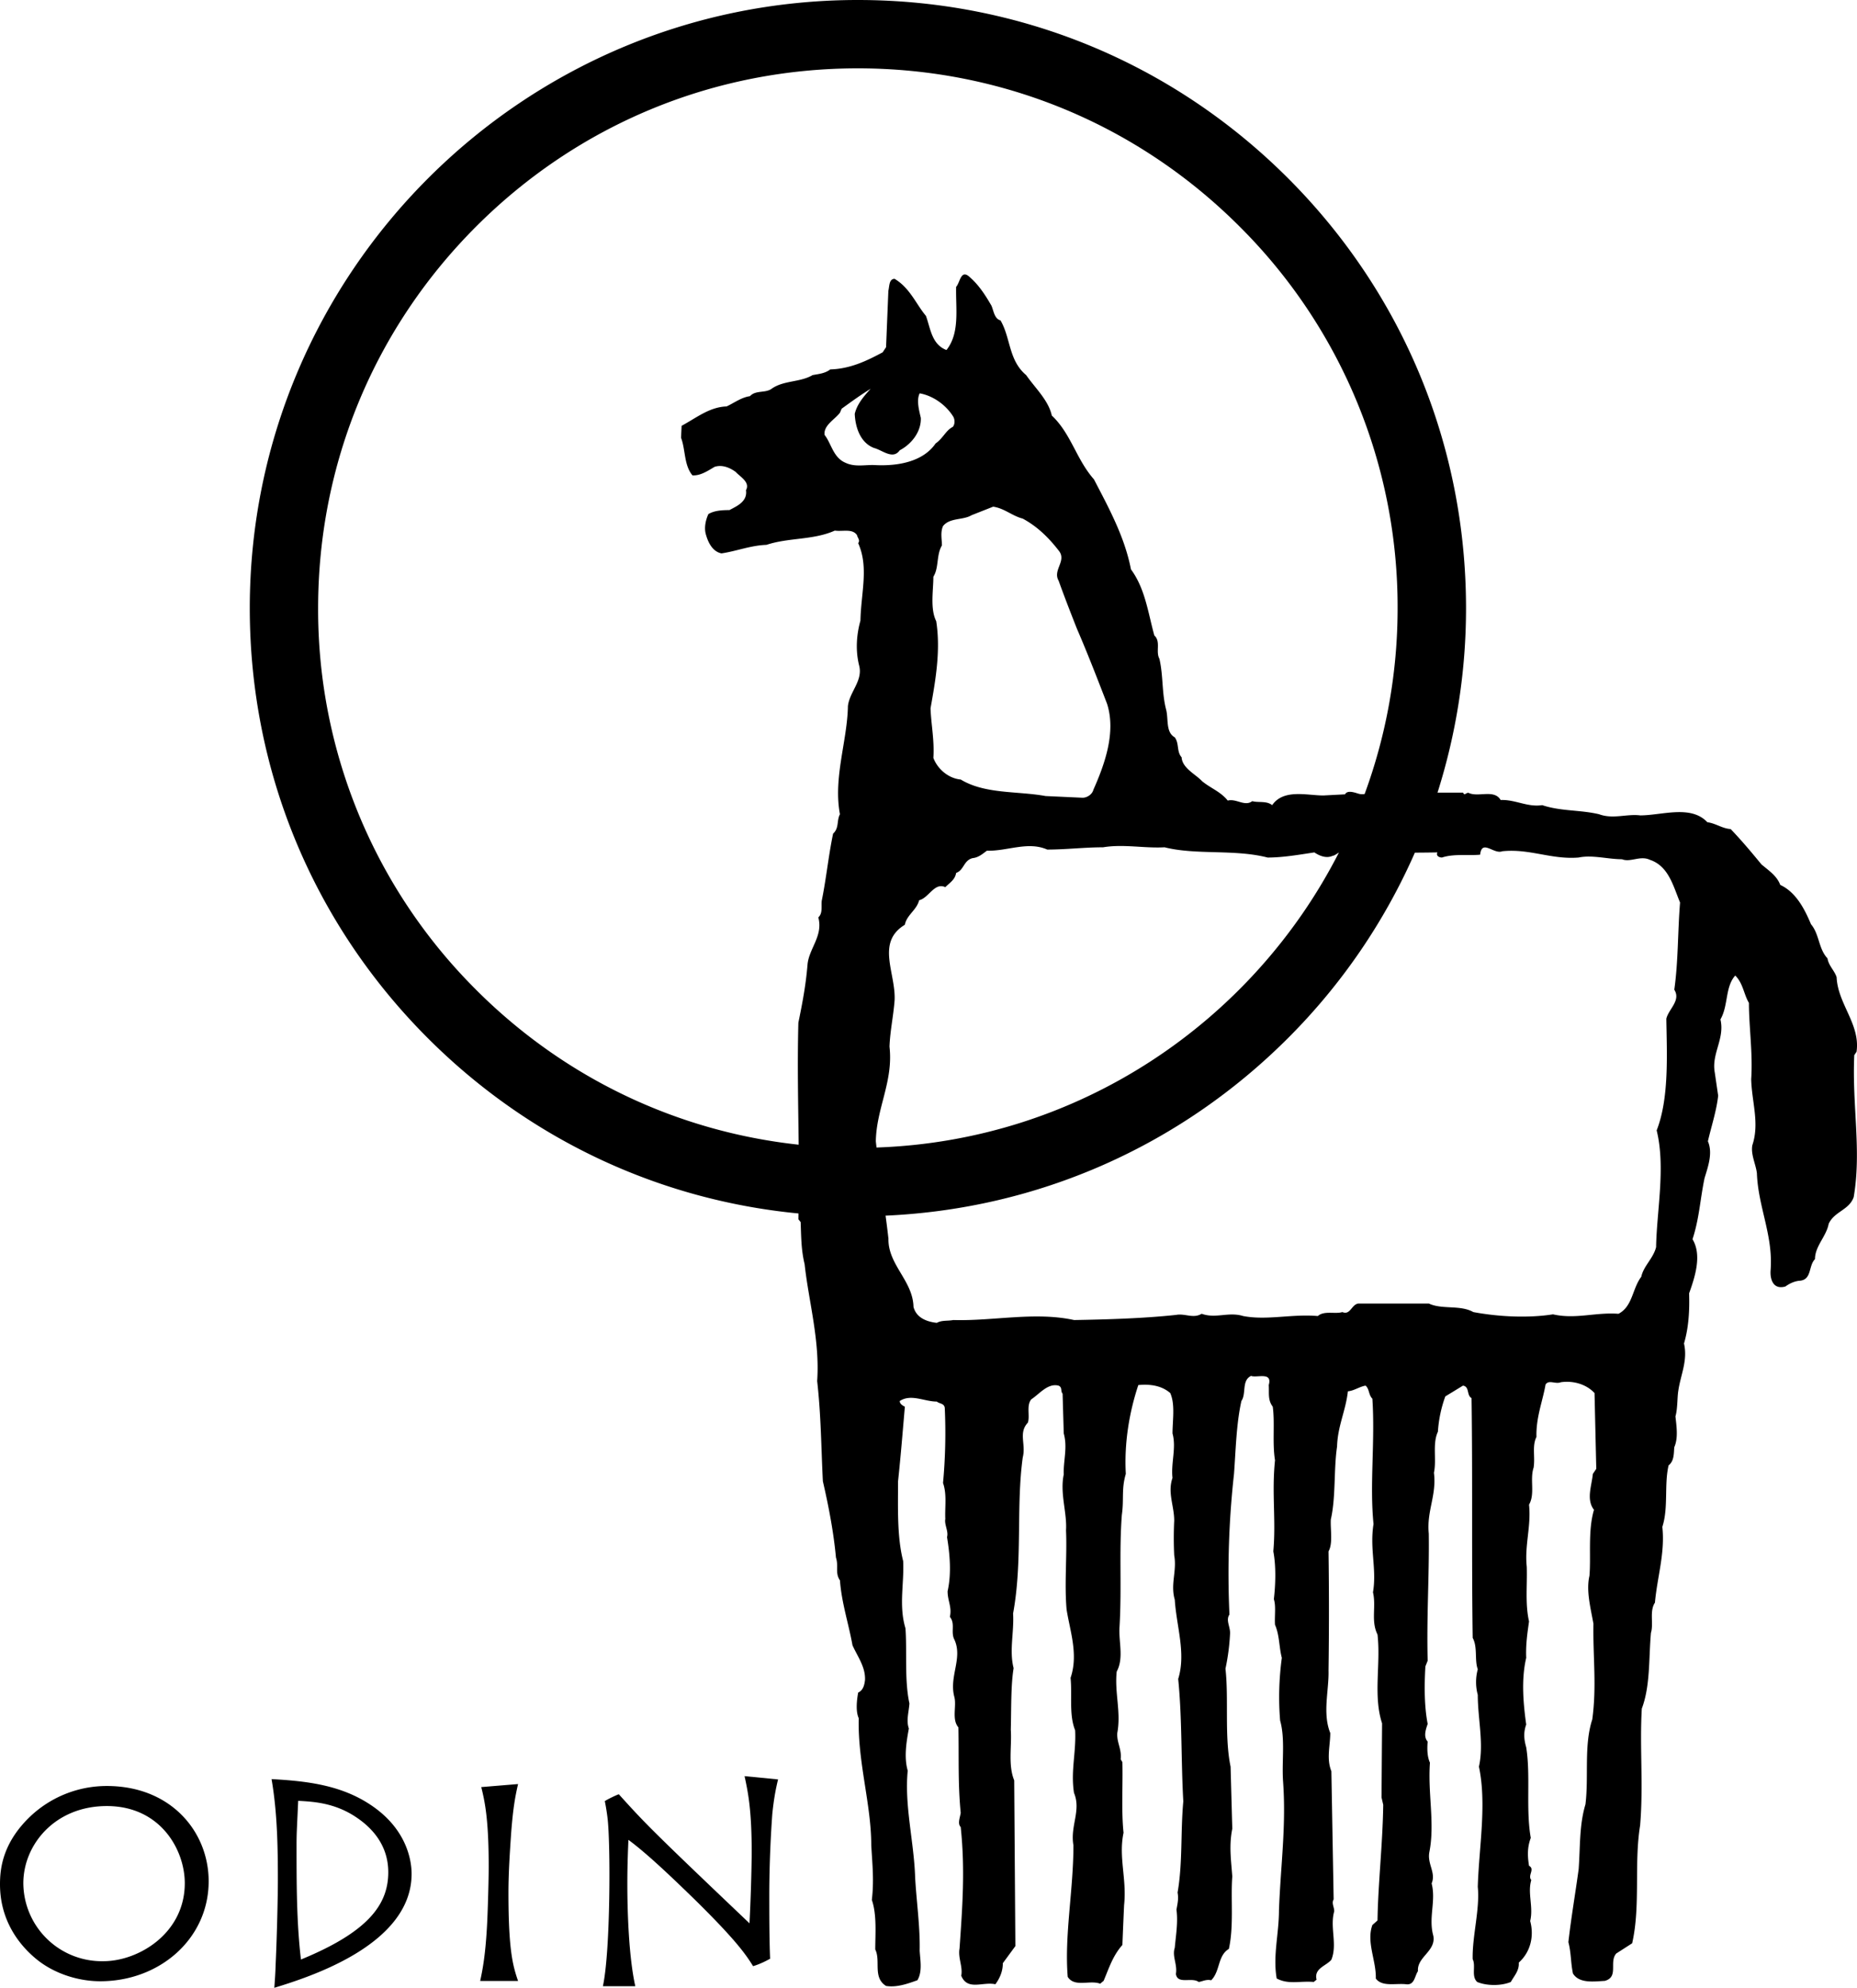 <?xml version="1.0" encoding="utf-8"?>
<svg version="1.1" id="FM_Logo" xmlns="http://www.w3.org/2000/svg" x="0" y="0" width="85" height="90.976" viewBox="0 0 85 90.976" xml:space="preserve">
  <path d="M84.875 48.292l.104-.156c.183-1.251-.86-2.189-.912-3.414-.104-.313-.364-.522-.418-.861-.416-.443-.364-1.095-.756-1.564-.285-.678-.678-1.46-1.406-1.798-.157-.418-.522-.652-.861-.939-.495-.6-.887-1.069-1.408-1.616-.391-.026-.677-.261-1.068-.313-.756-.808-2.084-.313-3.075-.313-.601-.078-1.251.183-1.878-.052-.887-.209-1.746-.13-2.606-.417-.678.104-1.226-.261-1.903-.235-.287-.495-.99-.13-1.434-.312-.13-.079-.208.156-.286-.027h-1.169a27.876 27.876 0 001.305-8.441c0-7.435-2.896-14.425-8.152-19.682C53.691 2.895 46.701 0 39.267 0 23.919 0 11.433 12.486 11.433 27.834c0 7.434 2.895 14.424 8.152 19.681 4.611 4.611 10.555 7.404 16.963 8.021l-.004.264.104.131c.026.729.026 1.277.182 1.929.183 1.694.704 3.493.574 5.345.182 1.616.182 3.049.261 4.588.26 1.121.495 2.346.599 3.492.131.392-.052.704.183 1.043.078 1.043.391 1.955.574 2.971.234.522.599.992.573 1.592-.026.208-.078.469-.313.572-.052.287-.13.836.026 1.174-.052 2.008.573 3.938.573 5.814.053.911.131 1.615.027 2.502.234.678.156 1.563.156 2.268.261.521-.13 1.277.495 1.669.496.078.991-.104 1.434-.261.235-.392.13-.912.104-1.355.026-1.07-.156-2.347-.208-3.363-.052-1.617-.496-3.285-.339-4.875-.182-.625-.052-1.355.052-1.929-.13-.364 0-.756.026-1.147-.235-1.068-.104-2.424-.182-3.44-.313-1.043-.053-2.06-.105-3.076-.286-1.121-.234-2.45-.234-3.649.13-1.226.208-2.217.312-3.416-.104-.051-.234-.129-.234-.26.521-.34 1.121.026 1.694.026.131.104.339.078.366.286a24.803 24.803 0 01-.079 3.441c.183.521.079 1.094.104 1.643-.052.26.157.572.079.833.13.782.208 1.669.026 2.478 0 .442.208.729.104 1.172.261.313.026.705.208 1.043.392.861-.26 1.694 0 2.633.104.418-.13 1.018.183 1.383.027 1.433-.026 2.554.105 3.91-.027.207-.157.494 0 .65.208 1.956.077 3.676-.053 5.553-.078.443.157.834.078 1.252.287.703.991.261 1.563.391.209-.287.34-.6.34-.964l.574-.782-.053-7.586c-.287-.704-.105-1.538-.156-2.32.025-.965 0-2.033.129-2.815-.207-.808.027-1.642-.024-2.503.442-2.397.13-4.875.442-7.141.156-.601-.209-1.123.234-1.592.105-.312-.078-.781.157-1.068.364-.234.756-.756 1.251-.625.182.078.079.26.182.363l.053 1.825c.183.651-.025 1.252 0 1.877-.183.86.156 1.747.104 2.556.052 1.172-.078 2.449.026 3.623.156.99.547 2.06.182 3.129.079.781-.078 1.693.209 2.397.053 1.017-.209 1.851-.052 2.867.338.808-.183 1.512-.026 2.399 0 2.059-.417 4.117-.261 6.021.313.496 1.017.131 1.485.313l.158-.131c.233-.547.416-1.146.859-1.642.025-.626.053-1.278.078-1.825.13-1.2-.262-2.189-.025-3.311-.105-.991-.027-2.164-.053-3.232l-.078-.131c.053-.469-.183-.756-.156-1.199.182-.964-.131-1.852-.026-2.814.339-.627.077-1.383.13-2.06.105-1.851-.025-3.389.105-5.11.104-.729-.027-1.172.182-1.877-.078-1.406.156-2.815.572-4.065.549-.054 1.069.026 1.461.364.234.521.104 1.252.104 1.851.183.651-.078 1.356 0 2.034-.235.678.078 1.277.078 1.955a16.213 16.213 0 000 1.59c.13.73-.183 1.303.026 2.033.078 1.226.521 2.451.156 3.623.182 1.799.129 3.755.234 5.604-.13 1.408-.025 2.815-.262 4.171.053.287 0 .496-.051.783.078.573-.026 1.172-.078 1.746-.131.391.129.756.052 1.199.077.494.729.13 1.043.365.183-.026.339-.131.573-.078.418-.418.287-1.121.808-1.435.235-1.042.079-2.319.157-3.312-.053-.754-.157-1.406 0-2.188l-.078-2.842c-.287-1.382-.079-3.103-.234-4.483a9.914 9.914 0 00.209-1.591c.025-.313-.209-.625-.027-.886a41.198 41.198 0 01.209-6.439c.078-1.043.104-2.293.339-3.336.233-.34 0-.938.442-1.147.262.104.991-.208.809.418.025.364-.053.677.183.989.104.73-.026 1.67.104 2.451-.157 1.512.052 2.737-.078 4.17.13.679.104 1.513.025 2.19.104.313.026.782.053 1.173.209.471.182 1.018.312 1.512-.131.965-.156 1.93-.078 2.869.234.834.078 1.823.131 2.736.156 2.059-.105 3.857-.184 5.943 0 1.095-.286 2.086-.104 3.127.547.287 1.043.105 1.695.158l.131-.104c-.131-.522.441-.626.676-.912.287-.705-.077-1.487.131-2.216 0-.209-.131-.365-.026-.548l-.104-5.865c-.234-.574-.051-1.173-.051-1.747-.365-.912-.054-1.955-.08-2.867a190.34 190.34 0 000-5.449c.209-.365.08-.99.105-1.459.234-1.017.13-2.295.286-3.336.026-.939.392-1.617.496-2.529.286-.026.521-.209.808-.26.182.155.131.416.312.599.131 1.955-.131 3.909.053 5.735-.184 1.146.156 2.059-.025 3.127.155.652-.104 1.305.207 1.93.157 1.355-.207 2.79.209 4.066l-.025 3.39.078.339c-.026 1.824-.235 3.57-.262 5.292l-.234.208c-.286.781.183 1.643.156 2.449.287.392.912.209 1.383.262.391.053.391-.365.547-.6-.053-.651.834-.912.703-1.616-.233-.834.131-1.591-.078-2.398.209-.495-.208-.886-.104-1.433.261-1.305-.077-2.686.027-4.094-.131-.287-.131-.651-.104-.965-.209-.234-.078-.572 0-.808-.156-.808-.156-1.746-.104-2.633l.104-.261c-.053-1.981.077-3.937.051-5.813-.104-1.042.365-1.746.236-2.789.129-.6-.078-1.33.182-1.877a5.78 5.78 0 01.339-1.616l.809-.494c.312.051.156.442.392.572.052 3.598 0 7.482.052 10.975.233.418.077 1.017.233 1.435a2.243 2.243 0 000 1.173c0 1.096.287 2.241.053 3.284.365 1.722 0 3.702-.053 5.501.104 1.016-.26 2.268-.233 3.311.155.312-.078.781.208 1.043.443.183 1.095.183 1.537 0 .158-.287.392-.521.365-.888.549-.493.705-1.225.522-1.901.156-.652-.131-1.278.051-1.877-.182-.209.183-.496-.104-.652-.077-.469-.077-.86.08-1.277-.235-1.33 0-2.842-.209-4.145-.104-.365-.131-.678 0-1.043-.131-.938-.235-2.061 0-3.051-.026-.599.052-1.121.129-1.668-.182-.808-.077-1.642-.104-2.502-.104-.99.208-1.852.104-2.842.287-.496.027-1.146.21-1.695.077-.494-.078-.989.13-1.406-.026-.887.287-1.643.417-2.399.157-.233.444 0 .704-.104.548-.077 1.146.078 1.537.496l.08 3.468-.157.233c-.052.549-.313 1.174.052 1.643-.286.965-.13 2.138-.208 3.023-.157.678.052 1.461.183 2.19-.026 1.538.155 2.842-.053 4.38-.391 1.199-.156 2.607-.312 3.885-.287.963-.234 1.902-.312 2.971-.156 1.147-.339 2.189-.47 3.336.131.496.104.938.209 1.435.286.47.964.365 1.46.339.65-.183.182-.859.521-1.252l.729-.468c.392-1.722.078-3.624.365-5.397.155-1.851-.027-3.597.077-5.344.392-1.042.313-2.268.418-3.467.13-.417-.078-.99.183-1.382.104-1.173.468-2.267.339-3.468.286-.885.078-1.928.286-2.814.261-.208.235-.547.261-.834.184-.417.104-.939.053-1.407.104-.366.078-.86.131-1.174.104-.729.441-1.381.26-2.163.209-.704.261-1.486.234-2.295.261-.729.6-1.746.156-2.477.313-.963.34-1.772.549-2.789.155-.521.391-1.146.155-1.694.156-.678.392-1.381.47-2.085l-.156-1.068c-.157-.861.469-1.539.26-2.425.365-.626.209-1.486.678-2.008.365.365.391.861.626 1.252 0 1.094.183 2.294.104 3.493.025 1.042.391 2.007.052 3.023-.078.418.157.86.209 1.277.052 1.538.756 2.867.626 4.458-.027.417.13.886.678.729.182-.131.391-.234.625-.262.6-.025.418-.677.73-.99 0-.599.521-1.041.626-1.615.26-.573.938-.627 1.146-1.225.365-2.141-.079-4.174.026-6.495M40.011 20.504c.391.104.86.547 1.173.104.547-.286.99-.86.964-1.485-.078-.339-.208-.808-.052-1.121.6.104 1.199.521 1.538 1.068.079.131.079.365-.026.47-.313.156-.443.521-.782.755-.573.835-1.72 1.043-2.763.991-.443-.026-.912.104-1.356-.104-.573-.235-.651-.887-.964-1.277-.052-.444.469-.704.704-1.017l.078-.183c.469-.338.86-.625 1.329-.912-.313.339-.625.704-.73 1.147.027.626.261 1.33.887 1.564m8.446 6.074c.261.73.547 1.46.834 2.19.496 1.147.939 2.294 1.382 3.441.417 1.303-.104 2.763-.626 3.936-.052.209-.285.365-.495.365l-1.694-.078c-1.277-.235-2.764-.078-3.883-.756-.574-.052-1.07-.496-1.252-.991.052-.808-.104-1.538-.13-2.268.234-1.303.469-2.659.26-3.988-.286-.574-.13-1.408-.13-2.034.26-.416.13-.99.391-1.433 0-.287-.078-.6.052-.887.313-.391.913-.26 1.303-.495l.991-.391c.521.078.859.417 1.355.547.678.366 1.199.887 1.643 1.461.39.469-.288.886-.001 1.381m-8.368 25.651c.026-1.512.808-2.737.626-4.327.026-.73.182-1.408.234-2.138.052-1.251-.86-2.633.469-3.441.079-.443.548-.678.652-1.121.443-.104.704-.834 1.199-.599.209-.209.444-.339.496-.652.365-.13.338-.573.756-.678.26-.026.442-.182.65-.339.939.026 1.877-.443 2.764-.052.86 0 1.694-.104 2.556-.104.938-.156 1.877.052 2.815 0 1.459.365 3.205.078 4.717.469.705 0 1.435-.13 2.139-.235.234.157.547.287.834.157.094-.014.195-.096.29-.152-3.968 7.777-11.929 13.186-21.165 13.501-.01-.095-.023-.194-.032-.289M14.561 27.834c0-6.599 2.57-12.804 7.236-17.47 4.666-4.666 10.871-7.236 17.47-7.236s12.803 2.57 17.469 7.236a24.546 24.546 0 017.236 17.47c0 2.987-.533 5.852-1.509 8.505a.604.604 0 01-.269-.011c-.182-.053-.521-.183-.627.026l-.99.052c-.755 0-1.824-.313-2.346.443-.26-.209-.625-.104-.912-.183-.34.261-.73-.13-1.121-.026-.338-.417-.756-.547-1.174-.886-.287-.313-.912-.599-.938-1.095-.234-.26-.104-.625-.312-.912-.418-.235-.287-.808-.392-1.252-.209-.782-.13-1.563-.313-2.346-.182-.338.078-.782-.233-1.068-.287-1.043-.418-2.138-1.069-3.024-.287-1.486-1.017-2.816-1.694-4.119-.808-.913-1.044-2.086-1.929-2.92-.156-.703-.756-1.251-1.174-1.851-.808-.677-.703-1.694-1.173-2.502-.286-.079-.313-.443-.417-.678-.287-.495-.574-.938-.99-1.303-.417-.391-.444.26-.625.443-.026.99.182 2.111-.443 2.893-.678-.26-.73-.99-.939-1.564-.443-.521-.73-1.277-1.434-1.694-.26 0-.234.339-.286.547l-.105 2.581-.156.235c-.73.391-1.486.756-2.398.782-.235.182-.522.208-.808.26-.574.339-1.33.235-1.877.626-.287.209-.73.052-.991.339-.391.052-.73.313-1.069.469-.782.026-1.381.522-2.059.887l-.026.547c.208.547.13 1.251.521 1.72.365.026.704-.208 1.017-.391.338-.104.677.026.964.235.183.209.678.469.47.834.078.522-.418.73-.757.912-.365 0-.703.027-.964.183-.13.287-.208.652-.104.965.104.364.313.756.703.834.704-.105 1.33-.365 2.06-.391 1.017-.339 2.138-.209 3.128-.652.365.052.809-.104 1.017.209.026.13.156.234.052.364.495 1.095.131 2.268.104 3.546-.182.652-.234 1.381-.052 2.085.157.678-.443 1.173-.521 1.825-.026 1.59-.678 3.285-.365 4.953-.157.287-.027.626-.313.886-.209.991-.313 2.06-.521 3.076-.027.261.052.574-.156.756.234.861-.444 1.434-.496 2.19-.079.938-.235 1.747-.417 2.633-.05 1.916-.006 3.718.014 5.582-5.575-.604-10.739-3.063-14.761-7.086a24.543 24.543 0 01-7.236-17.469m62.076 17.461c.313.495-.261.886-.365 1.329.026 1.643.131 3.65-.442 5.11.417 1.694 0 3.702-.026 5.344-.131.521-.574.86-.678 1.355-.417.548-.391 1.355-1.043 1.695-1.068-.078-1.955.261-2.998.025-1.173.184-2.529.105-3.648-.104-.601-.34-1.435-.105-2.035-.391h-3.231c-.313.051-.364.547-.729.391-.313.104-.834-.078-1.121.182-1.199-.104-2.32.209-3.416 0-.678-.208-1.25.131-1.902-.104-.391.234-.756-.026-1.173.052-1.459.157-3.103.209-4.666.235-1.8-.392-3.677.052-5.527 0-.286.052-.521 0-.756.129-.469-.051-.938-.234-1.068-.729-.026-1.2-1.173-1.929-1.147-3.128a46.266 46.266 0 00-.131-1.05c6.959-.31 13.458-3.164 18.417-8.122a27.82 27.82 0 005.811-8.491c.35-.002.696-.005 1.032-.012-.078.157.079.235.209.235.548-.182 1.226-.078 1.746-.13.079-.73.626 0 1.017-.157 1.252-.13 2.242.391 3.494.287.625-.13 1.329.078 1.98.078.392.157.835-.182 1.277.026.86.287 1.069 1.2 1.383 1.956-.108 1.33-.081 2.712-.264 3.989M1.583 89.593C.892 89.003 0 87.91 0 86.238c0-.678.1-1.872 1.37-3.091a5.092 5.092 0 013.519-1.408c2.941 0 4.662 2.099 4.662 4.36 0 2.615-2.224 4.576-4.964 4.576-1.005 0-2.162-.352-3.004-1.082m6.875-3.405c0-1.521-1.106-3.531-3.569-3.531-2.376 0-3.821 1.771-3.821 3.531a3.594 3.594 0 003.67 3.569c1.596 0 3.72-1.269 3.72-3.569M12.619 89.857c.063-1.381.1-3.153.1-3.77 0-1.559-.025-3.13-.289-4.663 1.596.088 3.168.265 4.537 1.181 1.609 1.069 1.873 2.478 1.873 3.155 0 3.269-4.738 4.738-6.284 5.216.025-.34.049-.654.063-1.119m.955-5.365c0 1.734 0 3.48.201 5.189 3.092-1.269 3.997-2.525 3.997-3.996 0-1.27-.78-2.061-1.483-2.526-.981-.653-1.948-.703-2.64-.741-.064 1.408-.075 1.482-.075 2.074M21.979 90.662c.101-.478.252-1.168.327-2.803.025-.578.063-1.797.063-2.449 0-2.15-.176-2.955-.34-3.621l1.684-.139c-.138.604-.226 1.094-.314 2.213-.063.918-.126 1.848-.126 2.765 0 2.69.214 3.368.44 4.034h-1.734z"/>
  <path d="M27.596 90.901c.352-1.608.352-6.562.213-7.692a10.027 10.027 0 00-.125-.778c.176-.113.528-.276.641-.314 1.194 1.319 1.408 1.558 5.982 5.907a85.12 85.12 0 00.101-3.191c0-2.012-.164-2.779-.327-3.545l1.533.15c-.088.365-.188.83-.264 1.584a53.924 53.924 0 00-.138 3.582c0 .941 0 2.111.038 3.041-.163.088-.44.238-.779.34-.327-.527-.78-1.193-2.715-3.092-.83-.805-2.099-2.036-2.992-2.689-.012.338-.049 1.055-.049 2.01 0 1.383.075 3.394.364 4.688h-1.483z"/>
</svg>